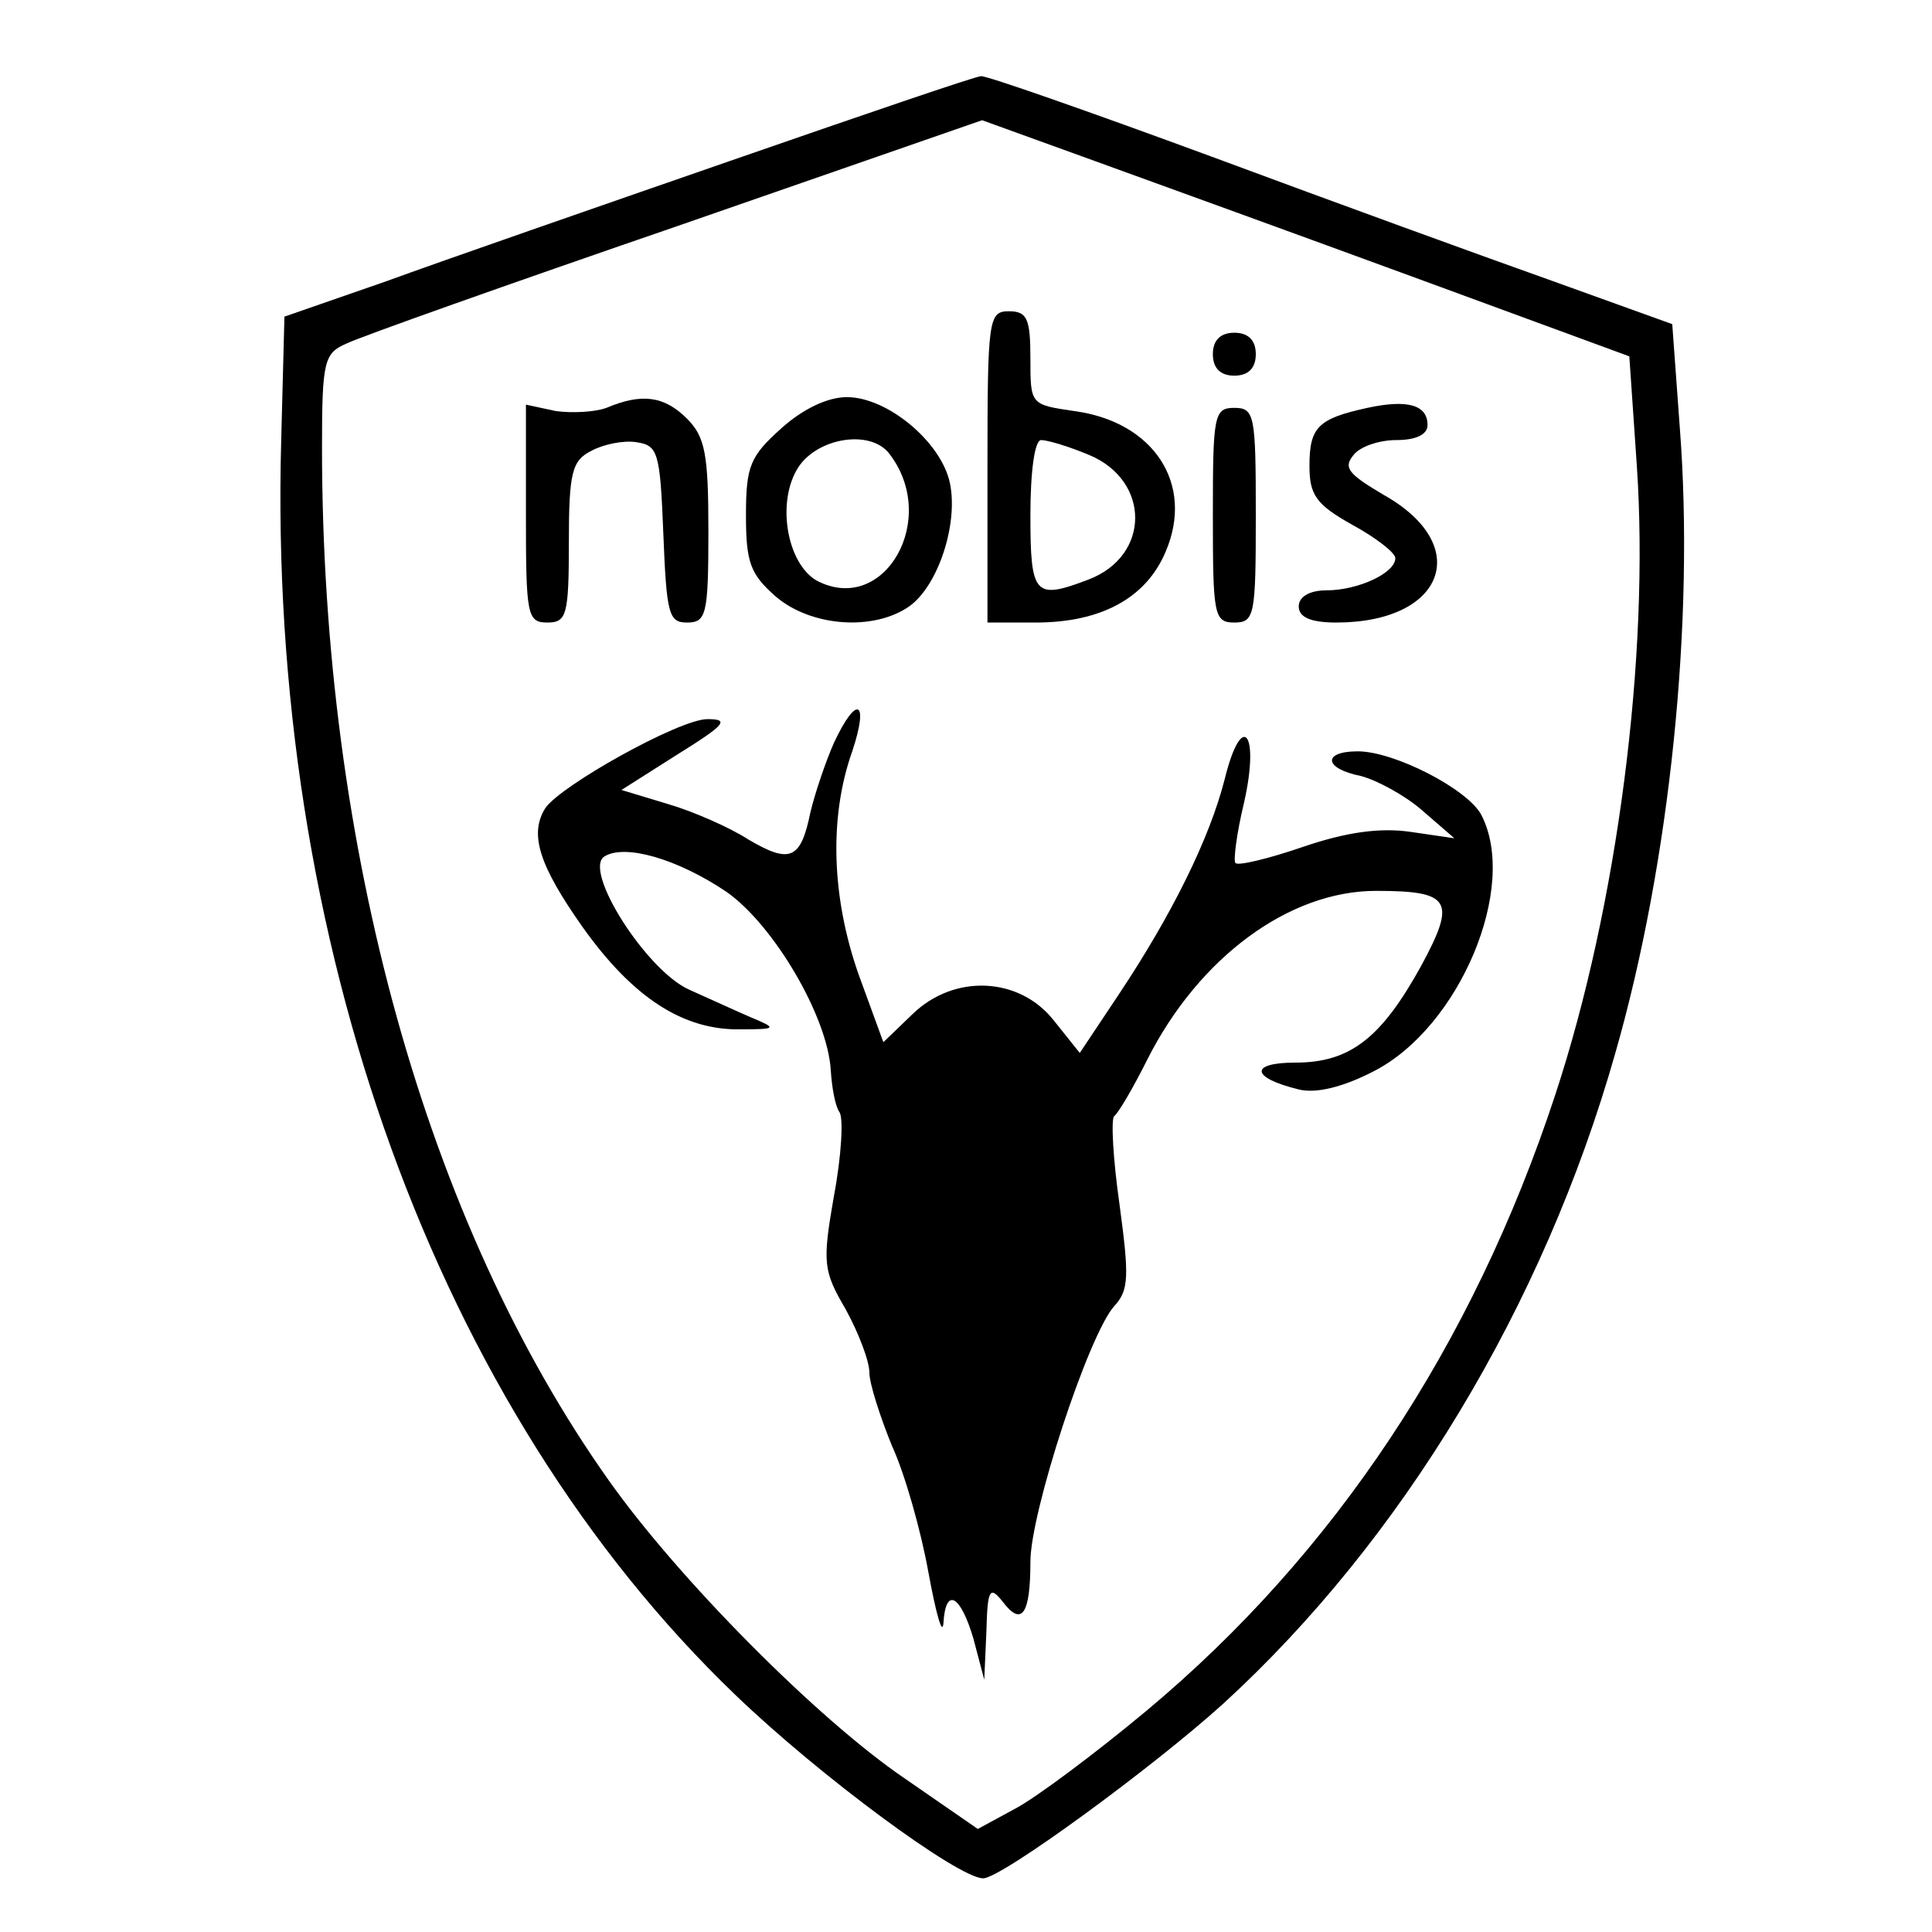 <?xml version="1.0" standalone="no"?>
<!DOCTYPE svg PUBLIC "-//W3C//DTD SVG 20010904//EN"
 "http://www.w3.org/TR/2001/REC-SVG-20010904/DTD/svg10.dtd">
<svg version="1.0" xmlns="http://www.w3.org/2000/svg"
 width="180pt" height="180pt" viewBox="0 0 180 180"
 preserveAspectRatio="xMidYMid meet">

<g transform="translate(0,180) scale(0.1,-0.1)"
fill="#000000" stroke="none">
<path d="M680 1650 c-124 -43 -268 -93 -320 -112 l-95 -33 -3 -115 c-13 -467
145 -902 423 -1169 79 -76 208 -171 231 -171 17 0 159 104 224 163 166 152
298 370 365 606 51 178 74 403 60 583 l-7 96 -111 40 c-62 22 -205 74 -318
116 -114 42 -211 76 -215 75 -5 0 -110 -36 -234 -79z m642 -110 l196 -72 7
-102 c12 -177 -18 -410 -76 -586 -77 -234 -206 -428 -381 -574 -48 -40 -103
-81 -122 -91 l-35 -19 -68 47 c-81 55 -211 186 -276 278 -170 240 -267 589
-267 962 0 81 2 88 23 97 12 6 150 55 307 109 l285 99 105 -38 c58 -21 193
-70 302 -110z"/>
<path d="M920 1365 l0 -145 45 0 c61 0 103 23 121 66 27 63 -11 121 -85 131
-41 6 -41 6 -41 49 0 37 -3 44 -20 44 -19 0 -20 -7 -20 -145z m95 11 c57 -24
57 -94 -1 -116 -50 -19 -54 -15 -54 60 0 41 4 70 10 70 6 0 26 -6 45 -14z"/>
<path d="M1130 1470 c0 -13 7 -20 20 -20 13 0 20 7 20 20 0 13 -7 20 -20 20
-13 0 -20 -7 -20 -20z"/>
<path d="M565 1420 c-11 -4 -32 -5 -47 -3 l-28 6 0 -102 c0 -94 1 -101 20
-101 18 0 20 7 20 75 0 65 3 76 21 85 11 6 30 10 42 8 20 -3 22 -9 25 -85 3
-75 5 -83 22 -83 18 0 20 7 20 85 0 72 -3 88 -20 105 -21 21 -42 24 -75 10z"/>
<path d="M728 1401 c-29 -26 -33 -35 -33 -81 0 -44 4 -55 28 -76 33 -28 91
-32 124 -9 27 19 46 77 38 115 -8 38 -58 80 -96 80 -18 0 -41 -11 -61 -29z
m100 -23 c48 -61 -4 -152 -67 -119 -28 16 -38 74 -17 106 18 27 66 35 84 13z"/>
<path d="M1274 1420 c-46 -10 -54 -18 -54 -54 0 -27 6 -36 40 -55 22 -12 40
-26 40 -31 0 -14 -35 -30 -64 -30 -16 0 -26 -6 -26 -15 0 -10 11 -15 35 -15
101 0 128 72 44 119 -32 19 -38 25 -28 37 6 8 24 14 40 14 18 0 29 5 29 14 0
19 -19 24 -56 16z"/>
<path d="M1130 1320 c0 -93 1 -100 20 -100 19 0 20 7 20 100 0 93 -1 100 -20
100 -19 0 -20 -7 -20 -100z"/>
<path d="M777 1108 c-8 -18 -18 -48 -22 -65 -9 -44 -19 -48 -58 -25 -17 11
-51 26 -75 33 l-43 13 52 33 c45 28 49 33 28 33 -26 0 -137 -62 -151 -83 -15
-24 -6 -53 35 -111 47 -66 94 -96 147 -95 34 0 34 1 10 11 -14 6 -40 18 -58
26 -40 18 -99 111 -79 124 19 12 68 -2 114 -33 44 -31 94 -116 97 -166 1 -16
4 -33 8 -39 4 -5 2 -41 -5 -78 -11 -63 -10 -70 11 -106 12 -22 22 -48 22 -59
0 -10 10 -41 21 -68 12 -26 27 -79 34 -118 7 -38 13 -60 14 -47 2 34 16 26 28
-15 l10 -38 2 45 c1 39 3 43 15 28 18 -24 26 -12 26 37 0 46 54 211 78 238 14
15 14 28 5 95 -6 42 -8 79 -5 82 4 3 18 27 31 53 48 95 132 157 213 157 70 0
75 -9 42 -70 -37 -67 -66 -90 -117 -90 -43 0 -42 -14 3 -25 16 -4 41 2 70 17
80 41 135 172 100 239 -13 24 -81 59 -115 59 -33 0 -32 -16 3 -23 15 -4 41
-18 57 -32 l30 -26 -41 6 c-28 4 -59 0 -100 -14 -32 -11 -61 -18 -63 -15 -2 2
1 27 8 56 15 66 -2 87 -18 22 -14 -55 -49 -126 -99 -201 l-36 -54 -24 30 c-32
41 -93 44 -132 6 l-27 -26 -23 63 c-25 71 -28 146 -6 208 16 48 4 53 -17 8z"/>
</g>
</svg>
